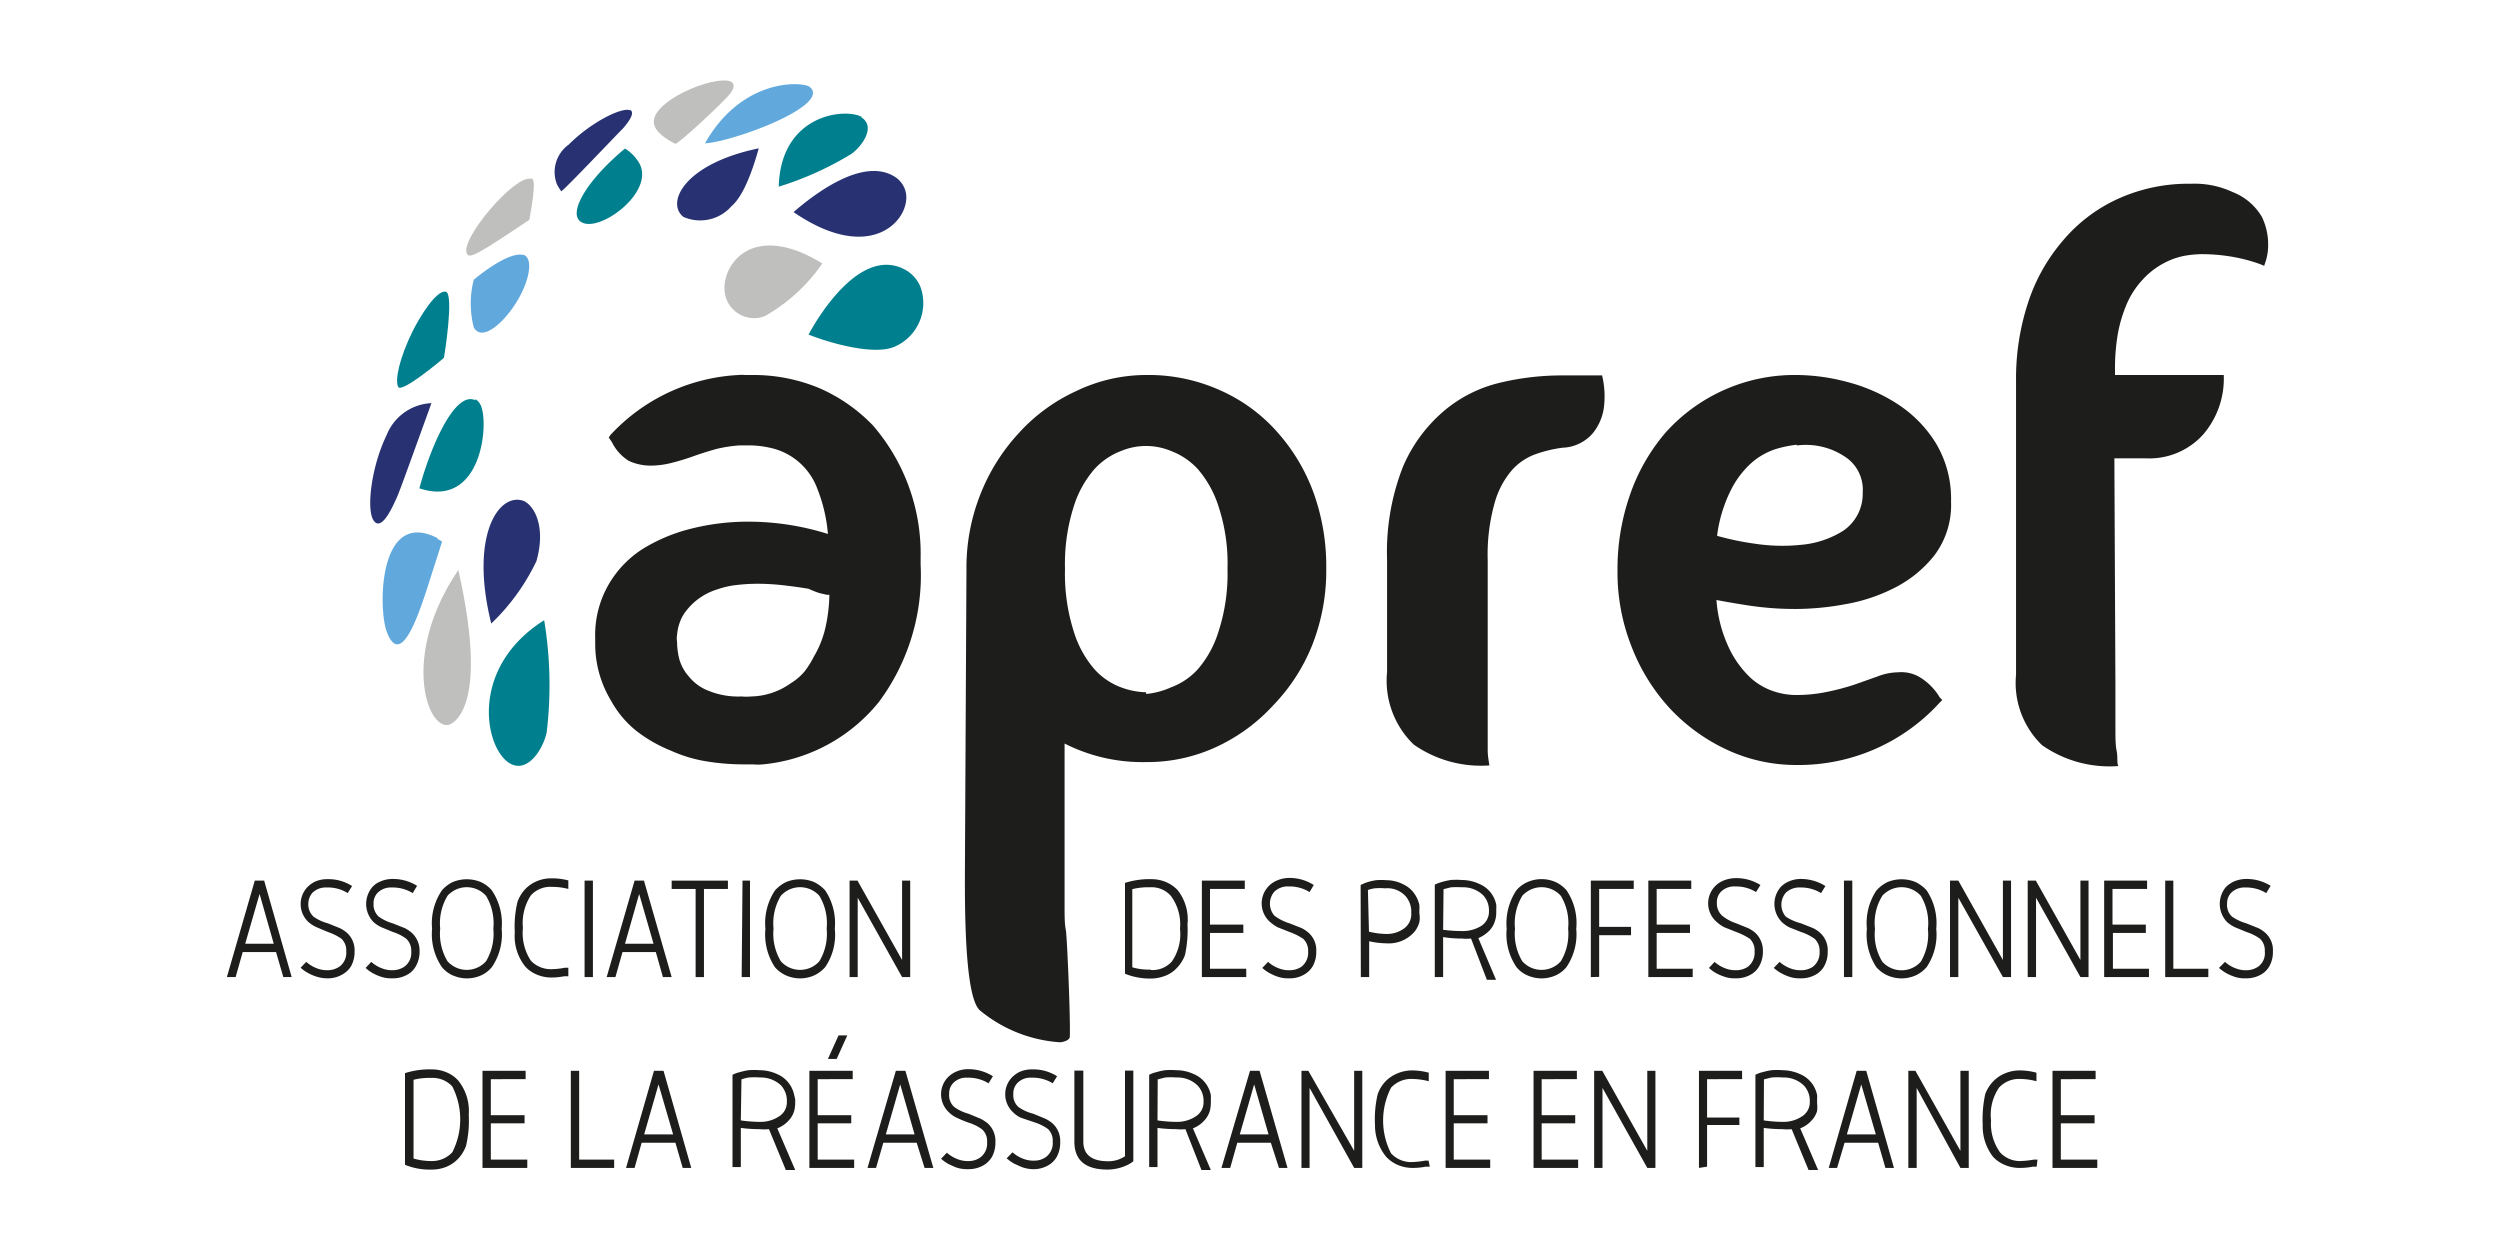 <?xml version="1.0" encoding="UTF-8"?> <svg xmlns="http://www.w3.org/2000/svg" id="Calque_1" data-name="Calque 1" viewBox="0 0 120 60"><defs><style>.cls-1{fill:#283272;}.cls-2{fill:#00808e;}.cls-3{fill:#61a9dd;}.cls-4{fill:#bfbfbe;}.cls-5{fill:#1d1d1b;}</style></defs><path class="cls-1" d="M36.42,7.12c-3.54.73-4.48,2.59-3.62,3.29a2,2,0,0,0,2.31-.51c.18-.16.72-.65,1.31-2.78"></path><path class="cls-2" d="M41.38,5.62c-.81-.46-3.91-.14-4,3.34a15.42,15.42,0,0,0,3.5-1.58c.43-.32.94-1,.72-1.47a.69.69,0,0,0-.27-.29"></path><path class="cls-3" d="M38.84,4.15c-.58-.27-3.31-.27-5,2.73,1.26-.06,5.85-1.72,5.1-2.64a.38.38,0,0,0-.12-.09"></path><path class="cls-1" d="M25.22,24.08c-1.2-.57-2.72,1.51-1.64,5.85a10.21,10.21,0,0,0,2.17-3c.45-1.6-.07-2.57-.53-2.84"></path><path class="cls-2" d="M26.12,29.77c-3.74,2.36-2.81,6.41-1.53,6.93.77.32,1.46-.7,1.65-1.54a19,19,0,0,0-.12-5.39"></path><path class="cls-4" d="M22,27.36c-2.72,4-1.55,7.59-.49,7.44,0,0,2.09-.37.49-7.44"></path><path class="cls-3" d="M25.13,12.24c-.76-.2-2.37,1.17-2.39,1.19a4.57,4.57,0,0,0,0,2.28c.54,1,2.41-1.16,2.64-2.67.09-.59-.12-.75-.22-.8"></path><path class="cls-4" d="M25.47,8.59c-.75-.21-3.41,2.9-3.06,3.59.12.26.57,0,3-1.63.33-1.84.21-1.91.1-2"></path><path class="cls-2" d="M21.4,14c-.47-.08-1.24,1.2-1.59,1.89-.65,1.32-.87,2.4-.69,2.69s2.18-1.38,2.19-1.41.5-3.06.09-3.17"></path><path class="cls-4" d="M39.46,12.64c-3.53-2.17-5,.32-4.63,1.6a1.42,1.42,0,0,0,1.89.93,8.38,8.38,0,0,0,2.75-2.52h0"></path><path class="cls-2" d="M43.54,13c-2.2-1.33-4.33,2.31-4.73,3.06,1.06.42,3.12,1,4.11.59a2.28,2.28,0,0,0,1.25-2.91,1.68,1.68,0,0,0-.63-.74"></path><path class="cls-1" d="M42.91,8.46c-1.46-.87-3.64.7-4.82,1.72,3.74,2.57,5.65.33,5.39-.94a1.19,1.19,0,0,0-.57-.78"></path><path class="cls-2" d="M22.81,19.21c-1-.47-2.18,2.35-2.68,4.23h0c3,1,3.36-3.14,2.94-4a.67.67,0,0,0-.25-.28"></path><path class="cls-3" d="M21,25.83c-2.84-1.46-2.85,3.38-2.44,4.48.67,1.83,1.55-.88,1.92-2L21.22,26a1.26,1.26,0,0,0-.22-.13"></path><path class="cls-1" d="M20.74,19.35a2.43,2.43,0,0,0-2.18,1.53c-.75,1.54-1,3.67-.6,4.14.23.29.57,0,1-.95.17-.35.17-.35,1.75-4.72"></path><path class="cls-2" d="M30,7.13c-2,1.66-2.9,3.37-1.92,3.6s3.3-1.56,2.62-2.87a2,2,0,0,0-.7-.73"></path><path class="cls-4" d="M35.1,3.92c-.82-.35-4.05,1-3.69,2.1.15.47.88.82,1,.88s2.31-2,2.6-2.36c.07-.08.38-.46.07-.62"></path><path class="cls-1" d="M30.24,5.29c-.42-.15-1.9.6-2.94,1.65a1.62,1.62,0,0,0-.57,1.9,2.39,2.39,0,0,0,.21.34c.09,0,2.93-3,2.95-3,.42-.48.54-.78.38-.89l0,0"></path><path class="cls-5" d="M30.8,26.38a8.16,8.16,0,0,1,2.36-1,11.14,11.14,0,0,1,2.75-.34,12.71,12.71,0,0,1,3.83.59,7.56,7.56,0,0,0-.5-2.15,3.11,3.11,0,0,0-2.34-2,4.44,4.44,0,0,0-1-.1h-.42a6.68,6.68,0,0,0-1.09.17c-.36.1-.72.21-1.08.34a11.12,11.12,0,0,1-1.08.33,4.08,4.08,0,0,1-1.05.13,2.5,2.5,0,0,1-1-.23,2.2,2.2,0,0,1-.81-.9L29.22,21l.08-.12A9,9,0,0,1,35.45,18a1.65,1.65,0,0,1,.32,0h.33a8.19,8.19,0,0,1,3.25.64,8,8,0,0,1,2.55,1.78,9.42,9.42,0,0,1,2.29,6.36v.31a10.21,10.21,0,0,1-2,6.6,8.14,8.14,0,0,1-5.57,3,2.49,2.49,0,0,1-.47,0h-.5a11,11,0,0,1-1.71-.14,6.7,6.7,0,0,1-1.74-.52,6.84,6.84,0,0,1-1.62-.92,4.83,4.83,0,0,1-1.24-1.46,5.27,5.27,0,0,1-.77-2.77v-.24a4.85,4.85,0,0,1,.62-2.54A5,5,0,0,1,30.8,26.38Zm8,1.88c-.34-.06-.72-.11-1.14-.16a11.2,11.2,0,0,0-1.3-.08,9.07,9.07,0,0,0-1,.06,4.18,4.18,0,0,0-.93.21,3,3,0,0,0-1.47,1,1.89,1.89,0,0,0-.31.53,2.3,2.3,0,0,0-.15.64,1,1,0,0,0,0,.35,3.4,3.4,0,0,0,.11.84,2.12,2.12,0,0,0,.47.84,2.23,2.23,0,0,0,.91.66,3.76,3.76,0,0,0,1.6.28,2.49,2.49,0,0,0,.47,0,3.37,3.37,0,0,0,1.89-.63,2.73,2.73,0,0,0,.66-.56,4.27,4.27,0,0,0,.46-.73,4.83,4.83,0,0,0,.58-1.52,7.74,7.74,0,0,0,.16-1.44l-.06,0-.06,0-.35-.08A4.22,4.22,0,0,1,38.81,28.26Z"></path><path class="cls-5" d="M46.39,27.31a9.53,9.53,0,0,1,.68-3.61,9.37,9.37,0,0,1,1.84-2.92,8.45,8.45,0,0,1,2.73-2A7.75,7.75,0,0,1,55,18a8.36,8.36,0,0,1,3.58.74,7.94,7.94,0,0,1,2.73,2,9,9,0,0,1,1.74,2.91,10.39,10.39,0,0,1,.61,3.62A9.73,9.73,0,0,1,63,30.93a8.92,8.92,0,0,1-1.88,2.92,8.6,8.6,0,0,1-2.73,2,7.88,7.88,0,0,1-3.38.73,8.26,8.26,0,0,1-3.91-.89l0,5.88c0,.78,0,1.41,0,1.91s0,.87.06,1.16.23,4.37.19,5.12c0,.2-.4.27-.46.27a6.73,6.73,0,0,1-3.84-1.52c-.84-.67-.73-6-.73-7.52Zm8.62,6A3.64,3.64,0,0,0,56.19,33a3.28,3.28,0,0,0,1.3-.87,5,5,0,0,0,1-1.82,8.93,8.93,0,0,0,.43-3,8.75,8.75,0,0,0-.43-3,5.12,5.12,0,0,0-1-1.8,3.39,3.39,0,0,0-1.3-.87,3.11,3.11,0,0,0-2.36,0,3.35,3.35,0,0,0-1.29.87,5,5,0,0,0-1,1.8,9.07,9.07,0,0,0-.42,3,9.13,9.13,0,0,0,.42,3,5,5,0,0,0,1,1.82,3.24,3.24,0,0,0,1.29.87,3.7,3.7,0,0,0,1.19.23Z"></path><path class="cls-5" d="M66.58,26.88a11.19,11.19,0,0,1,.76-4.47,7.23,7.23,0,0,1,2-2.71A6.48,6.48,0,0,1,72,18.37a12.79,12.79,0,0,1,3-.35h1.9a4.26,4.26,0,0,1,.08,1.59,2.48,2.48,0,0,1-.53,1.19,2,2,0,0,1-1.45.69,6.38,6.38,0,0,0-1.29.31,2.78,2.78,0,0,0-1.14.77,4.11,4.11,0,0,0-.83,1.58,9.14,9.14,0,0,0-.33,2.73V32.8c0,.82,0,1.48,0,2s0,.9,0,1.2.06.58.08.74a5.63,5.63,0,0,1-3.63-1,4.26,4.26,0,0,1-1.28-3.49Z"></path><path class="cls-5" d="M92.22,32.55a2.82,2.82,0,0,1,.89.93l.12.12-.12.12a9.15,9.15,0,0,1-6.85,3A7.88,7.88,0,0,1,82.92,36a8.85,8.85,0,0,1-2.77-2,9.3,9.3,0,0,1-1.83-2.95,9.69,9.69,0,0,1-.68-3.65,10.83,10.83,0,0,1,.6-3.65,9.17,9.17,0,0,1,1.72-3A8.32,8.32,0,0,1,86.27,18a9.62,9.62,0,0,1,2.38.33,8.21,8.21,0,0,1,2.41,1.05,6,6,0,0,1,1.86,1.89,5.18,5.18,0,0,1,.73,2.81,4,4,0,0,1-.81,2.59,5.71,5.71,0,0,1-1.93,1.56,8.31,8.31,0,0,1-2.38.78,13.32,13.32,0,0,1-2.19.22,15,15,0,0,1-2.5-.18c-.7-.11-1.19-.2-1.45-.25A6.47,6.47,0,0,0,83,31.12a4.77,4.77,0,0,0,1,1.39,3.09,3.09,0,0,0,1.16.68,3.39,3.39,0,0,0,1,.17,7.25,7.25,0,0,0,1.54-.15,11.64,11.64,0,0,0,1.32-.35l1.1-.39a2.82,2.82,0,0,1,1-.2A1.73,1.73,0,0,1,92.22,32.55Zm-6-11.2a5.55,5.55,0,0,0-1,.21,3.32,3.32,0,0,0-1.14.65,4.41,4.41,0,0,0-1,1.32,6.77,6.77,0,0,0-.66,2.19,13.43,13.43,0,0,0,1.76.37,8.79,8.79,0,0,0,2.29.06,4.53,4.53,0,0,0,2-.67,2.14,2.14,0,0,0,.94-1.83A1.89,1.89,0,0,0,88.67,22a3.37,3.37,0,0,0-2.4-.62Z"></path><path class="cls-5" d="M101.54,32.86c0,.79,0,1.44,0,2s0,.9.06,1.19,0,.56.08.72a5.64,5.64,0,0,1-3.66-1,4.15,4.15,0,0,1-1.25-3.38l0-14.14a11.67,11.67,0,0,1,.57-3.7,8.69,8.69,0,0,1,1.68-3,7.53,7.53,0,0,1,2.63-2,8.17,8.17,0,0,1,3.52-.73,4.33,4.33,0,0,1,2,.4,2.81,2.81,0,0,1,1.4,1.19,3,3,0,0,1,.3,1.27,2.62,2.62,0,0,1-.11.84l-.08.24-.19-.08a7.81,7.81,0,0,0-1.26-.34,8.65,8.65,0,0,0-1.6-.14,5.16,5.16,0,0,0-.78.08,3.52,3.52,0,0,0-1,.36,3.74,3.74,0,0,0-1,.78,4.08,4.08,0,0,0-.83,1.33,6.54,6.54,0,0,0-.37,1.31,9.89,9.89,0,0,0-.13,1.72V18h5.22a4.11,4.11,0,0,1-1,2.87A3.48,3.48,0,0,1,103,22h-1.51Z"></path><path class="cls-5" d="M11.65,45.7l-.34,1.2h-.42l1.34-4.63h.45L14,46.9H13.6l-.35-1.2Zm1.49-.4-.68-2.39-.69,2.39Z"></path><path class="cls-5" d="M15.74,44.32l.57.23a1.63,1.63,0,0,1,.35.23,1.13,1.13,0,0,1,.36.88,1.44,1.44,0,0,1-.16.7,1.06,1.06,0,0,1-.34.36,1.38,1.38,0,0,1-.81.24,1.73,1.73,0,0,1-.6-.11,2,2,0,0,1-.33-.15,1.72,1.72,0,0,1-.35-.25l.27-.28a1.64,1.64,0,0,0,.54.32,1.35,1.35,0,0,0,.52.08,1,1,0,0,0,.53-.17.82.82,0,0,0,.33-.73.77.77,0,0,0-.23-.61,2.56,2.56,0,0,0-.64-.32l-.57-.24a1.69,1.69,0,0,1-.36-.23,1.18,1.18,0,0,1-.09-1.66,1.24,1.24,0,0,1,.39-.29,1.42,1.42,0,0,1,.61-.12,2.09,2.09,0,0,1,1.17.33l-.21.34a1.75,1.75,0,0,0-1-.27.91.91,0,0,0-.69.25.81.81,0,0,0-.2.53.79.79,0,0,0,.25.62A2.14,2.14,0,0,0,15.74,44.32Z"></path><path class="cls-5" d="M18.85,44.32l.58.23a1.56,1.56,0,0,1,.34.23,1.16,1.16,0,0,1,.37.89,1.38,1.38,0,0,1-.17.69,1,1,0,0,1-.33.37,1.4,1.4,0,0,1-.82.23,1.55,1.55,0,0,1-.6-.1,2.41,2.41,0,0,1-.33-.15,1.66,1.66,0,0,1-.34-.25l.27-.29a1.64,1.64,0,0,0,.54.32,1.32,1.32,0,0,0,.52.08,1,1,0,0,0,.53-.17.82.82,0,0,0,.33-.73.78.78,0,0,0-.24-.61,2.08,2.08,0,0,0-.63-.32l-.58-.24a1.63,1.63,0,0,1-.35-.23,1.25,1.25,0,0,1-.06-1.7,1,1,0,0,1,.36-.25,1.42,1.42,0,0,1,.61-.13,2.18,2.18,0,0,1,1.17.33l-.21.35a1.81,1.81,0,0,0-1-.27.9.9,0,0,0-.68.25.72.72,0,0,0-.2.53.79.79,0,0,0,.25.62A2.2,2.2,0,0,0,18.85,44.32Z"></path><path class="cls-5" d="M21.73,46.82a1.45,1.45,0,0,1-.52-.4,2.81,2.81,0,0,1-.47-1.84,2.81,2.81,0,0,1,.47-1.84,1.58,1.58,0,0,1,.52-.4,1.75,1.75,0,0,1,1.35,0,1.52,1.52,0,0,1,.53.4,2.83,2.83,0,0,1,.47,1.84,2.79,2.79,0,0,1-.47,1.84,1.45,1.45,0,0,1-.52.4,1.67,1.67,0,0,1-1.35,0ZM21.48,43a2.55,2.55,0,0,0-.35,1.57,2.57,2.57,0,0,0,.35,1.57,1.24,1.24,0,0,0,1.75.1l.1-.1a2.57,2.57,0,0,0,.35-1.57A2.55,2.55,0,0,0,23.33,43a1.24,1.24,0,0,0-1.75-.1A.47.47,0,0,0,21.48,43Z"></path><path class="cls-5" d="M27.28,46.86h0l-.2,0a2.91,2.91,0,0,1-.6.06,1.73,1.73,0,0,1-.71-.14,1.49,1.49,0,0,1-.56-.39,2.33,2.33,0,0,1-.5-1.64,5,5,0,0,1,.13-1.46,1.75,1.75,0,0,1,.36-.6,1.67,1.67,0,0,1,.56-.39,1.78,1.78,0,0,1,.72-.14,3.08,3.08,0,0,1,.8.1h0v.41h0a3.08,3.08,0,0,0-.8-.1,1.25,1.25,0,0,0-1,.41,2.42,2.42,0,0,0-.38,1.56,2.41,2.41,0,0,0,.38,1.57,1.31,1.31,0,0,0,1,.41,3.48,3.48,0,0,0,.64-.07l.16,0h0Z"></path><path class="cls-5" d="M28.06,42.27h.4V46.9h-.4Z"></path><path class="cls-5" d="M29.88,45.7l-.34,1.2h-.42l1.34-4.63h.45l1.33,4.63h-.42l-.34-1.2Zm1.49-.4-.69-2.39L30,45.3Z"></path><path class="cls-5" d="M34.94,42.27v.4H33.79V46.9h-.4V42.67H32.24v-.4Z"></path><path class="cls-5" d="M35.64,42.27H36V46.9h-.4Z"></path><path class="cls-5" d="M37.73,46.82a1.55,1.55,0,0,1-.53-.39,2.84,2.84,0,0,1-.46-1.85,2.83,2.83,0,0,1,.46-1.84,1.73,1.73,0,0,1,.53-.4,1.76,1.76,0,0,1,1.35,0,1.73,1.73,0,0,1,.53.4,2.83,2.83,0,0,1,.46,1.84,2.74,2.74,0,0,1-.46,1.84,1.58,1.58,0,0,1-.53.4,1.67,1.67,0,0,1-1.35,0ZM37.48,43a2.55,2.55,0,0,0-.35,1.57,2.57,2.57,0,0,0,.35,1.57,1.24,1.24,0,0,0,1.75.1l.1-.1a2.57,2.57,0,0,0,.35-1.57A2.55,2.55,0,0,0,39.33,43a1.24,1.24,0,0,0-1.75-.1.94.94,0,0,0-.1.1Z"></path><path class="cls-5" d="M41.16,42.27l2.14,3.81V42.27h.39V46.9H43.3l-2.13-3.81V46.9h-.39V42.27Z"></path><path class="cls-5" d="M54,42.38a3.79,3.79,0,0,1,1.25-.18,1.78,1.78,0,0,1,.72.14,1.67,1.67,0,0,1,.56.39A2.28,2.28,0,0,1,57,44.37a5.67,5.67,0,0,1-.12,1.47,1.77,1.77,0,0,1-.37.6,1.49,1.49,0,0,1-.56.39,1.91,1.91,0,0,1-.71.14A3.2,3.2,0,0,1,54,46.74Zm1.25,4.18a1.23,1.23,0,0,0,1-.41,2.31,2.31,0,0,0,.39-1.57A2.29,2.29,0,0,0,56.2,43a1.23,1.23,0,0,0-1-.41,3.08,3.08,0,0,0-.85.09v3.75a2.72,2.72,0,0,0,.85.11Z"></path><path class="cls-5" d="M58.08,44.78V46.5h1.74v.4H57.69V42.27h2.06v.4H58.08v1.71h1.6v.4Z"></path><path class="cls-5" d="M61.9,44.32l.58.23a1.56,1.56,0,0,1,.34.23,1.11,1.11,0,0,1,.36.89,1.38,1.38,0,0,1-.16.69,1.09,1.09,0,0,1-.34.37,1.37,1.37,0,0,1-.81.23,1.52,1.52,0,0,1-.6-.1,2.41,2.41,0,0,1-.33-.15,1.72,1.72,0,0,1-.35-.25l.28-.29a1.55,1.55,0,0,0,.54.32,1.29,1.29,0,0,0,.52.08,1,1,0,0,0,.53-.16.85.85,0,0,0,.33-.74.78.78,0,0,0-.24-.61,3,3,0,0,0-.64-.32l-.58-.23a2,2,0,0,1-.35-.24,1.19,1.19,0,0,1,.3-2,1.5,1.5,0,0,1,.62-.13,2.15,2.15,0,0,1,1.16.34l-.2.34a1.81,1.81,0,0,0-1-.27.92.92,0,0,0-.69.25.88.88,0,0,0,0,1.15A2.26,2.26,0,0,0,61.9,44.32Z"></path><path class="cls-5" d="M65.31,42.48a2.44,2.44,0,0,1,.34-.14,2.59,2.59,0,0,1,.4-.09,2.74,2.74,0,0,1,.5,0,1.76,1.76,0,0,1,.81.2,1.33,1.33,0,0,1,.54.46,1.48,1.48,0,0,1,.23.53,2,2,0,0,1,0,.24v.17a1.13,1.13,0,0,1,0,.41,1.24,1.24,0,0,1-.24.47,1.63,1.63,0,0,1-1.33.55,4,4,0,0,1-.84-.1V46.9h-.4Zm.4,2.24a3.85,3.85,0,0,0,.82.11,1.39,1.39,0,0,0,.86-.26.85.85,0,0,0,.35-.75,1.13,1.13,0,0,0-.26-.79,1.18,1.18,0,0,0-1-.39,2.74,2.74,0,0,0-.5,0,1.67,1.67,0,0,0-.32.08Z"></path><path class="cls-5" d="M70.61,45.05a2.18,2.18,0,0,1-.44,0,5.46,5.46,0,0,1-.9-.07V46.9h-.4V42.46a2.6,2.6,0,0,1,.36-.13,3,3,0,0,1,.41-.09,3.15,3.15,0,0,1,.53,0,2,2,0,0,1,.84.19,1.36,1.36,0,0,1,.81,1,1.43,1.43,0,0,1,0,.22c0,.06,0,.13,0,.17a1.26,1.26,0,0,1-.06.38,1.18,1.18,0,0,1-.25.45,1.64,1.64,0,0,1-.55.38l.85,2h-.44Zm-1.34-.42a6.8,6.8,0,0,0,.9.06,1.67,1.67,0,0,0,.92-.24.81.81,0,0,0,.38-.72,1.06,1.06,0,0,0-.28-.76,1.38,1.38,0,0,0-1-.38,4.9,4.9,0,0,0-.54,0l-.36.09Z"></path><path class="cls-5" d="M73.32,46.82a1.38,1.38,0,0,1-.53-.4,2.81,2.81,0,0,1-.47-1.84,2.86,2.86,0,0,1,.47-1.85,1.49,1.49,0,0,1,.53-.39,1.67,1.67,0,0,1,1.35,0,1.55,1.55,0,0,1,.52.39,2.8,2.8,0,0,1,.47,1.85,2.81,2.81,0,0,1-.47,1.84,1.45,1.45,0,0,1-.52.4,1.67,1.67,0,0,1-1.35,0ZM73.07,43a2.55,2.55,0,0,0-.35,1.57,2.57,2.57,0,0,0,.35,1.57,1.24,1.24,0,0,0,1.75.1l.1-.1a2.57,2.57,0,0,0,.35-1.57A2.55,2.55,0,0,0,74.92,43a1.24,1.24,0,0,0-1.75-.1A.47.47,0,0,0,73.07,43Z"></path><path class="cls-5" d="M76.36,46.9V42.27h2.06v.4H76.76v1.82h1.53v.4H76.76v2Z"></path><path class="cls-5" d="M79.52,44.78V46.5h1.73v.4H79.12V42.27h2.06v.4H79.52v1.71h1.6v.4Z"></path><path class="cls-5" d="M83.34,44.32l.57.23a1.63,1.63,0,0,1,.35.23,1.19,1.19,0,0,1,.36.89,1.38,1.38,0,0,1-.17.69,1,1,0,0,1-.33.37,1.4,1.4,0,0,1-.82.23,1.5,1.5,0,0,1-.59-.1,2.07,2.07,0,0,1-.34-.15,1.66,1.66,0,0,1-.34-.25l.27-.29a1.64,1.64,0,0,0,.54.32,1.35,1.35,0,0,0,.52.08,1,1,0,0,0,.53-.16.85.85,0,0,0,.33-.74.77.77,0,0,0-.23-.61,3.19,3.19,0,0,0-.64-.32l-.58-.23a1.67,1.67,0,0,1-.35-.24,1.18,1.18,0,0,1,.3-2,1.59,1.59,0,0,1,.62-.12,2.17,2.17,0,0,1,1.16.33l-.21.34a1.81,1.81,0,0,0-1-.27.9.9,0,0,0-.68.25.72.72,0,0,0-.2.53.79.79,0,0,0,.25.62A2.14,2.14,0,0,0,83.34,44.32Z"></path><path class="cls-5" d="M86.45,44.32l.58.23a1.56,1.56,0,0,1,.34.23,1.12,1.12,0,0,1,.36.89,1.38,1.38,0,0,1-.16.69,1.07,1.07,0,0,1-.33.37,1.42,1.42,0,0,1-.82.23,1.52,1.52,0,0,1-.6-.1,2.41,2.41,0,0,1-.33-.15,2,2,0,0,1-.35-.25l.28-.29a1.64,1.64,0,0,0,.54.32,1.32,1.32,0,0,0,.52.08,1,1,0,0,0,.53-.16.85.85,0,0,0,.33-.74.78.78,0,0,0-.24-.61,2.4,2.4,0,0,0-.64-.32l-.58-.23a1.61,1.61,0,0,1-.34-.24,1.24,1.24,0,0,1-.06-1.7,1.16,1.16,0,0,1,.36-.25,1.42,1.42,0,0,1,.61-.13,2.21,2.21,0,0,1,1.17.34l-.21.34a1.81,1.81,0,0,0-1-.27.94.94,0,0,0-.69.25.88.88,0,0,0,0,1.15A2.4,2.4,0,0,0,86.45,44.32Z"></path><path class="cls-5" d="M88.51,42.27h.4V46.9h-.4Z"></path><path class="cls-5" d="M90.6,46.82a1.55,1.55,0,0,1-.53-.39,2.84,2.84,0,0,1-.46-1.85,2.83,2.83,0,0,1,.46-1.84,1.73,1.73,0,0,1,.53-.4,1.76,1.76,0,0,1,1.35,0,1.73,1.73,0,0,1,.53.4,2.83,2.83,0,0,1,.46,1.84,2.79,2.79,0,0,1-.46,1.84,1.58,1.58,0,0,1-.53.4,1.67,1.67,0,0,1-1.35,0ZM90.35,43A2.48,2.48,0,0,0,90,44.59a2.5,2.5,0,0,0,.35,1.57,1.24,1.24,0,0,0,1.75.1l.1-.1a2.58,2.58,0,0,0,.34-1.57A2.56,2.56,0,0,0,92.2,43a1.24,1.24,0,0,0-1.75-.1A.47.47,0,0,0,90.35,43Z"></path><path class="cls-5" d="M94,42.27l2.14,3.81V42.27h.39V46.9h-.39L94,43.09V46.9h-.4V42.27Z"></path><path class="cls-5" d="M97.72,42.27l2.14,3.81V42.27h.39V46.9h-.39l-2.13-3.81V46.9h-.4V42.27Z"></path><path class="cls-5" d="M101.42,44.78V46.5h1.73v.4H101V42.27h2.06v.4h-1.66v1.71H103v.4Z"></path><path class="cls-5" d="M103.93,46.9V42.27h.39V46.5H106v.4Z"></path><path class="cls-5" d="M107.82,44.32l.58.23a1.56,1.56,0,0,1,.34.23,1.12,1.12,0,0,1,.36.89,1.38,1.38,0,0,1-.16.69,1.06,1.06,0,0,1-.33.37,1.42,1.42,0,0,1-.82.23,1.52,1.52,0,0,1-.6-.1,2.41,2.41,0,0,1-.33-.15,2,2,0,0,1-.35-.25l.29-.29a1.55,1.55,0,0,0,.54.32,1.29,1.29,0,0,0,.52.08,1,1,0,0,0,.53-.17.79.79,0,0,0,.32-.73.77.77,0,0,0-.23-.61,2.26,2.26,0,0,0-.64-.32l-.58-.24a1.92,1.92,0,0,1-.35-.23,1.26,1.26,0,0,1-.06-1.7,1.45,1.45,0,0,1,.36-.25,1.5,1.5,0,0,1,.62-.13,2.17,2.17,0,0,1,1.16.33l-.21.35a1.81,1.81,0,0,0-1-.27.9.9,0,0,0-.68.25.72.72,0,0,0-.2.53.75.75,0,0,0,.24.62A2.4,2.4,0,0,0,107.82,44.32Z"></path><path class="cls-5" d="M19.44,51.51a3.9,3.9,0,0,1,1.27-.18,1.81,1.81,0,0,1,.72.14,1.57,1.57,0,0,1,.56.39,2.33,2.33,0,0,1,.51,1.65A5.25,5.25,0,0,1,22.37,55a1.82,1.82,0,0,1-.37.61,1.67,1.67,0,0,1-.56.39,1.83,1.83,0,0,1-.73.14,3.11,3.11,0,0,1-1.27-.23Zm1.27,4.22a1.32,1.32,0,0,0,1-.42,3.47,3.47,0,0,0,0-3.16,1.28,1.28,0,0,0-1-.41,3.11,3.11,0,0,0-.86.09v3.78a3.06,3.06,0,0,0,.85.12Z"></path><path class="cls-5" d="M23.56,53.92v1.74h1.75v.4H23.16V51.4h2.07v.4H23.56v1.73h1.62v.39Z"></path><path class="cls-5" d="M27.4,56.06V51.4h.4v4.26h1.68v.4Z"></path><path class="cls-5" d="M30.8,54.85l-.34,1.21h-.41l1.34-4.66h.46l1.33,4.66h-.41l-.35-1.21Zm1.51-.4-.7-2.4-.69,2.4Z"></path><path class="cls-5" d="M36.91,54.2a2.28,2.28,0,0,1-.45,0,6.8,6.8,0,0,1-.9-.06v1.88h-.4V51.59a1.74,1.74,0,0,1,.36-.13,3,3,0,0,1,.41-.09,3.23,3.23,0,0,1,.53,0,2,2,0,0,1,.85.19,1.38,1.38,0,0,1,.81,1,1.74,1.74,0,0,1,.05.22v.17a1.58,1.58,0,0,1-.05.38,1.13,1.13,0,0,1-.26.45,1.4,1.4,0,0,1-.55.38l.86,2h-.45Zm-1.35-.42a6.82,6.82,0,0,0,.9.07,1.62,1.62,0,0,0,.93-.26.8.8,0,0,0,.38-.72,1.1,1.1,0,0,0-.28-.77,1.41,1.41,0,0,0-1-.38,3.48,3.48,0,0,0-.55,0,2,2,0,0,0-.35.09Z"></path><path class="cls-5" d="M39.25,53.92v1.74H41v.4H38.85V51.4h2.08v.4H39.25v1.73h1.61v.39Zm1-4.22-.51,1.13h.42l.51-1.13Z"></path><path class="cls-5" d="M42.4,54.85l-.35,1.21h-.41L43,51.4h.46l1.34,4.66h-.42L44,54.85Zm1.5-.4-.69-2.4-.69,2.4Z"></path><path class="cls-5" d="M46.49,53.46l.58.24a1.92,1.92,0,0,1,.35.23,1.14,1.14,0,0,1,.36.89,1.44,1.44,0,0,1-.16.7,1.2,1.2,0,0,1-.34.37,1.43,1.43,0,0,1-.83.23,1.58,1.58,0,0,1-.6-.1l-.33-.15a2.22,2.22,0,0,1-.35-.25l.28-.29a1.64,1.64,0,0,0,.54.32,1.35,1.35,0,0,0,.52.08.94.94,0,0,0,.54-.17.83.83,0,0,0,.33-.74.75.75,0,0,0-.24-.61,2.14,2.14,0,0,0-.64-.32,6.16,6.16,0,0,1-.58-.24,1.21,1.21,0,0,1-.35-.24,1.18,1.18,0,0,1-.1-1.67,1.28,1.28,0,0,1,.4-.29,1.44,1.44,0,0,1,.62-.13,2.21,2.21,0,0,1,1.17.34l-.21.34a1.81,1.81,0,0,0-1-.27.87.87,0,0,0-.69.25.71.71,0,0,0-.2.53.75.75,0,0,0,.25.63A2.14,2.14,0,0,0,46.49,53.46Z"></path><path class="cls-5" d="M49.6,53.46l.58.24a1.63,1.63,0,0,1,.35.23,1.14,1.14,0,0,1,.36.89,1.44,1.44,0,0,1-.16.7,1.09,1.09,0,0,1-.34.37,1.4,1.4,0,0,1-.82.23A1.6,1.6,0,0,1,49,56l-.33-.15a2.22,2.22,0,0,1-.35-.25l.28-.29a1.64,1.64,0,0,0,.54.32,1.37,1.37,0,0,0,.53.08.93.93,0,0,0,.53-.17.83.83,0,0,0,.33-.74.77.77,0,0,0-.23-.61,2.31,2.31,0,0,0-.65-.32L49,53.65a1.21,1.21,0,0,1-.35-.24,1.18,1.18,0,0,1-.1-1.67,1.37,1.37,0,0,1,.39-.29,1.49,1.49,0,0,1,.62-.12,2.13,2.13,0,0,1,1.18.33l-.21.34a1.78,1.78,0,0,0-1-.27.87.87,0,0,0-.69.25.71.71,0,0,0-.2.53.75.75,0,0,0,.25.63A2.14,2.14,0,0,0,49.6,53.46Z"></path><path class="cls-5" d="M53.16,56.14c-1.06,0-1.59-.45-1.59-1.34V51.39H52V54.8c0,.62.4.94,1.19.94A1.43,1.43,0,0,0,54,55.5V51.39h.4v4.35a1.38,1.38,0,0,1-.33.2A2.24,2.24,0,0,1,53.16,56.14Zm0,0c-1.06,0-1.59-.45-1.59-1.34V51.39H52V54.8c0,.62.4.94,1.19.94A1.43,1.43,0,0,0,54,55.5V51.39h.4v4.35a1.38,1.38,0,0,1-.33.2A2.24,2.24,0,0,1,53.16,56.14Z"></path><path class="cls-5" d="M56.9,54.2a2.12,2.12,0,0,1-.44,0,6.8,6.8,0,0,1-.9-.06v1.88h-.4V51.59a1.55,1.55,0,0,1,.36-.13,2.71,2.71,0,0,1,.41-.09,3.15,3.15,0,0,1,.53,0,2,2,0,0,1,.85.19,1.38,1.38,0,0,1,.81,1,1.7,1.7,0,0,1,0,.22,1.16,1.16,0,0,1,0,.17,1.58,1.58,0,0,1-.05.38,1.13,1.13,0,0,1-.26.45,1.4,1.4,0,0,1-.55.38l.86,2h-.45Zm-1.34-.42a6.82,6.82,0,0,0,.9.07,1.62,1.62,0,0,0,.93-.26.8.8,0,0,0,.38-.72,1.06,1.06,0,0,0-.29-.77,1.37,1.37,0,0,0-1-.38,3.39,3.39,0,0,0-.55,0l-.36.09Z"></path><path class="cls-5" d="M59.39,54.85l-.34,1.21h-.42L60,51.4h.46l1.34,4.66h-.41L61,54.85Zm1.5-.4-.69-2.4-.69,2.4Z"></path><path class="cls-5" d="M62.8,51.4,65,55.24V51.4h.39v4.66H65l-2.14-3.84v3.84h-.39V51.4Z"></path><path class="cls-5" d="M68.63,56h0l-.2,0a3.05,3.05,0,0,1-.6.06,1.83,1.83,0,0,1-.73-.14,1.67,1.67,0,0,1-.56-.39A2.38,2.38,0,0,1,66,54a5.21,5.21,0,0,1,.13-1.48,1.75,1.75,0,0,1,.36-.6,1.7,1.7,0,0,1,.57-.39,1.79,1.79,0,0,1,.72-.15,3.09,3.09,0,0,1,.8.11h0v.41h0a3.22,3.22,0,0,0-.81-.11,1.31,1.31,0,0,0-1,.42,3.45,3.45,0,0,0,0,3.15,1.31,1.31,0,0,0,1,.42,4.48,4.48,0,0,0,.64-.07l.16,0h0Z"></path><path class="cls-5" d="M69.78,53.92v1.74h1.75v.4H69.39V51.4h2.08v.4H69.78v1.73H71.4v.39Z"></path><path class="cls-5" d="M74,53.92v1.74h1.75v.4H73.61V51.4h2.08v.4H74v1.73h1.61v.39Z"></path><path class="cls-5" d="M76.91,51.4l2.16,3.84V51.4h.39v4.66h-.39l-2.15-3.84v3.84h-.4V51.4Z"></path><path class="cls-5" d="M81.55,56.06V51.4h2.07v.4H81.94v1.84h1.55V54H81.94v2Z"></path><path class="cls-5" d="M86,54.2a2.12,2.12,0,0,1-.44,0,6.8,6.8,0,0,1-.9-.06v1.88h-.4V51.59a1.4,1.4,0,0,1,.36-.13,2.71,2.71,0,0,1,.41-.09,3.08,3.08,0,0,1,.53,0,2.1,2.1,0,0,1,.85.19,1.38,1.38,0,0,1,.81,1,1.7,1.7,0,0,1,0,.22c0,.07,0,.13,0,.17a1.58,1.58,0,0,1,0,.38,1.13,1.13,0,0,1-.26.45,1.4,1.4,0,0,1-.55.38l.86,2h-.46Zm-1.34-.42a6.82,6.82,0,0,0,.9.07,1.62,1.62,0,0,0,.93-.26.8.8,0,0,0,.38-.72,1.06,1.06,0,0,0-.29-.77,1.37,1.37,0,0,0-1-.38,3.39,3.39,0,0,0-.55,0l-.36.09Z"></path><path class="cls-5" d="M88.54,54.85l-.36,1.21h-.4l1.34-4.66h.46l1.33,4.66H90.5l-.35-1.21Zm1.5-.4-.7-2.4-.69,2.4Z"></path><path class="cls-5" d="M91.94,51.4l2.16,3.84V51.4h.4v4.66h-.4L92,52.22v3.84h-.4V51.4Z"></path><path class="cls-5" d="M97.76,56h0l-.19,0a3.08,3.08,0,0,1-.61.06,1.78,1.78,0,0,1-.72-.14,1.61,1.61,0,0,1-.57-.39A2.38,2.38,0,0,1,95.17,54a5.76,5.76,0,0,1,.12-1.48,1.77,1.77,0,0,1,.37-.6,1.67,1.67,0,0,1,.56-.39,1.83,1.83,0,0,1,.73-.15,3.09,3.09,0,0,1,.8.11h0v.41h0a3.09,3.09,0,0,0-.8-.11,1.29,1.29,0,0,0-1,.42,2.33,2.33,0,0,0-.38,1.57A2.35,2.35,0,0,0,96,55.31a1.29,1.29,0,0,0,1,.42,4.5,4.5,0,0,0,.63-.07l.17,0h0Z"></path><path class="cls-5" d="M98.92,53.92v1.74h1.75v.4H98.52V51.4h2.07v.4H98.92v1.73h1.62v.39Z"></path></svg> 